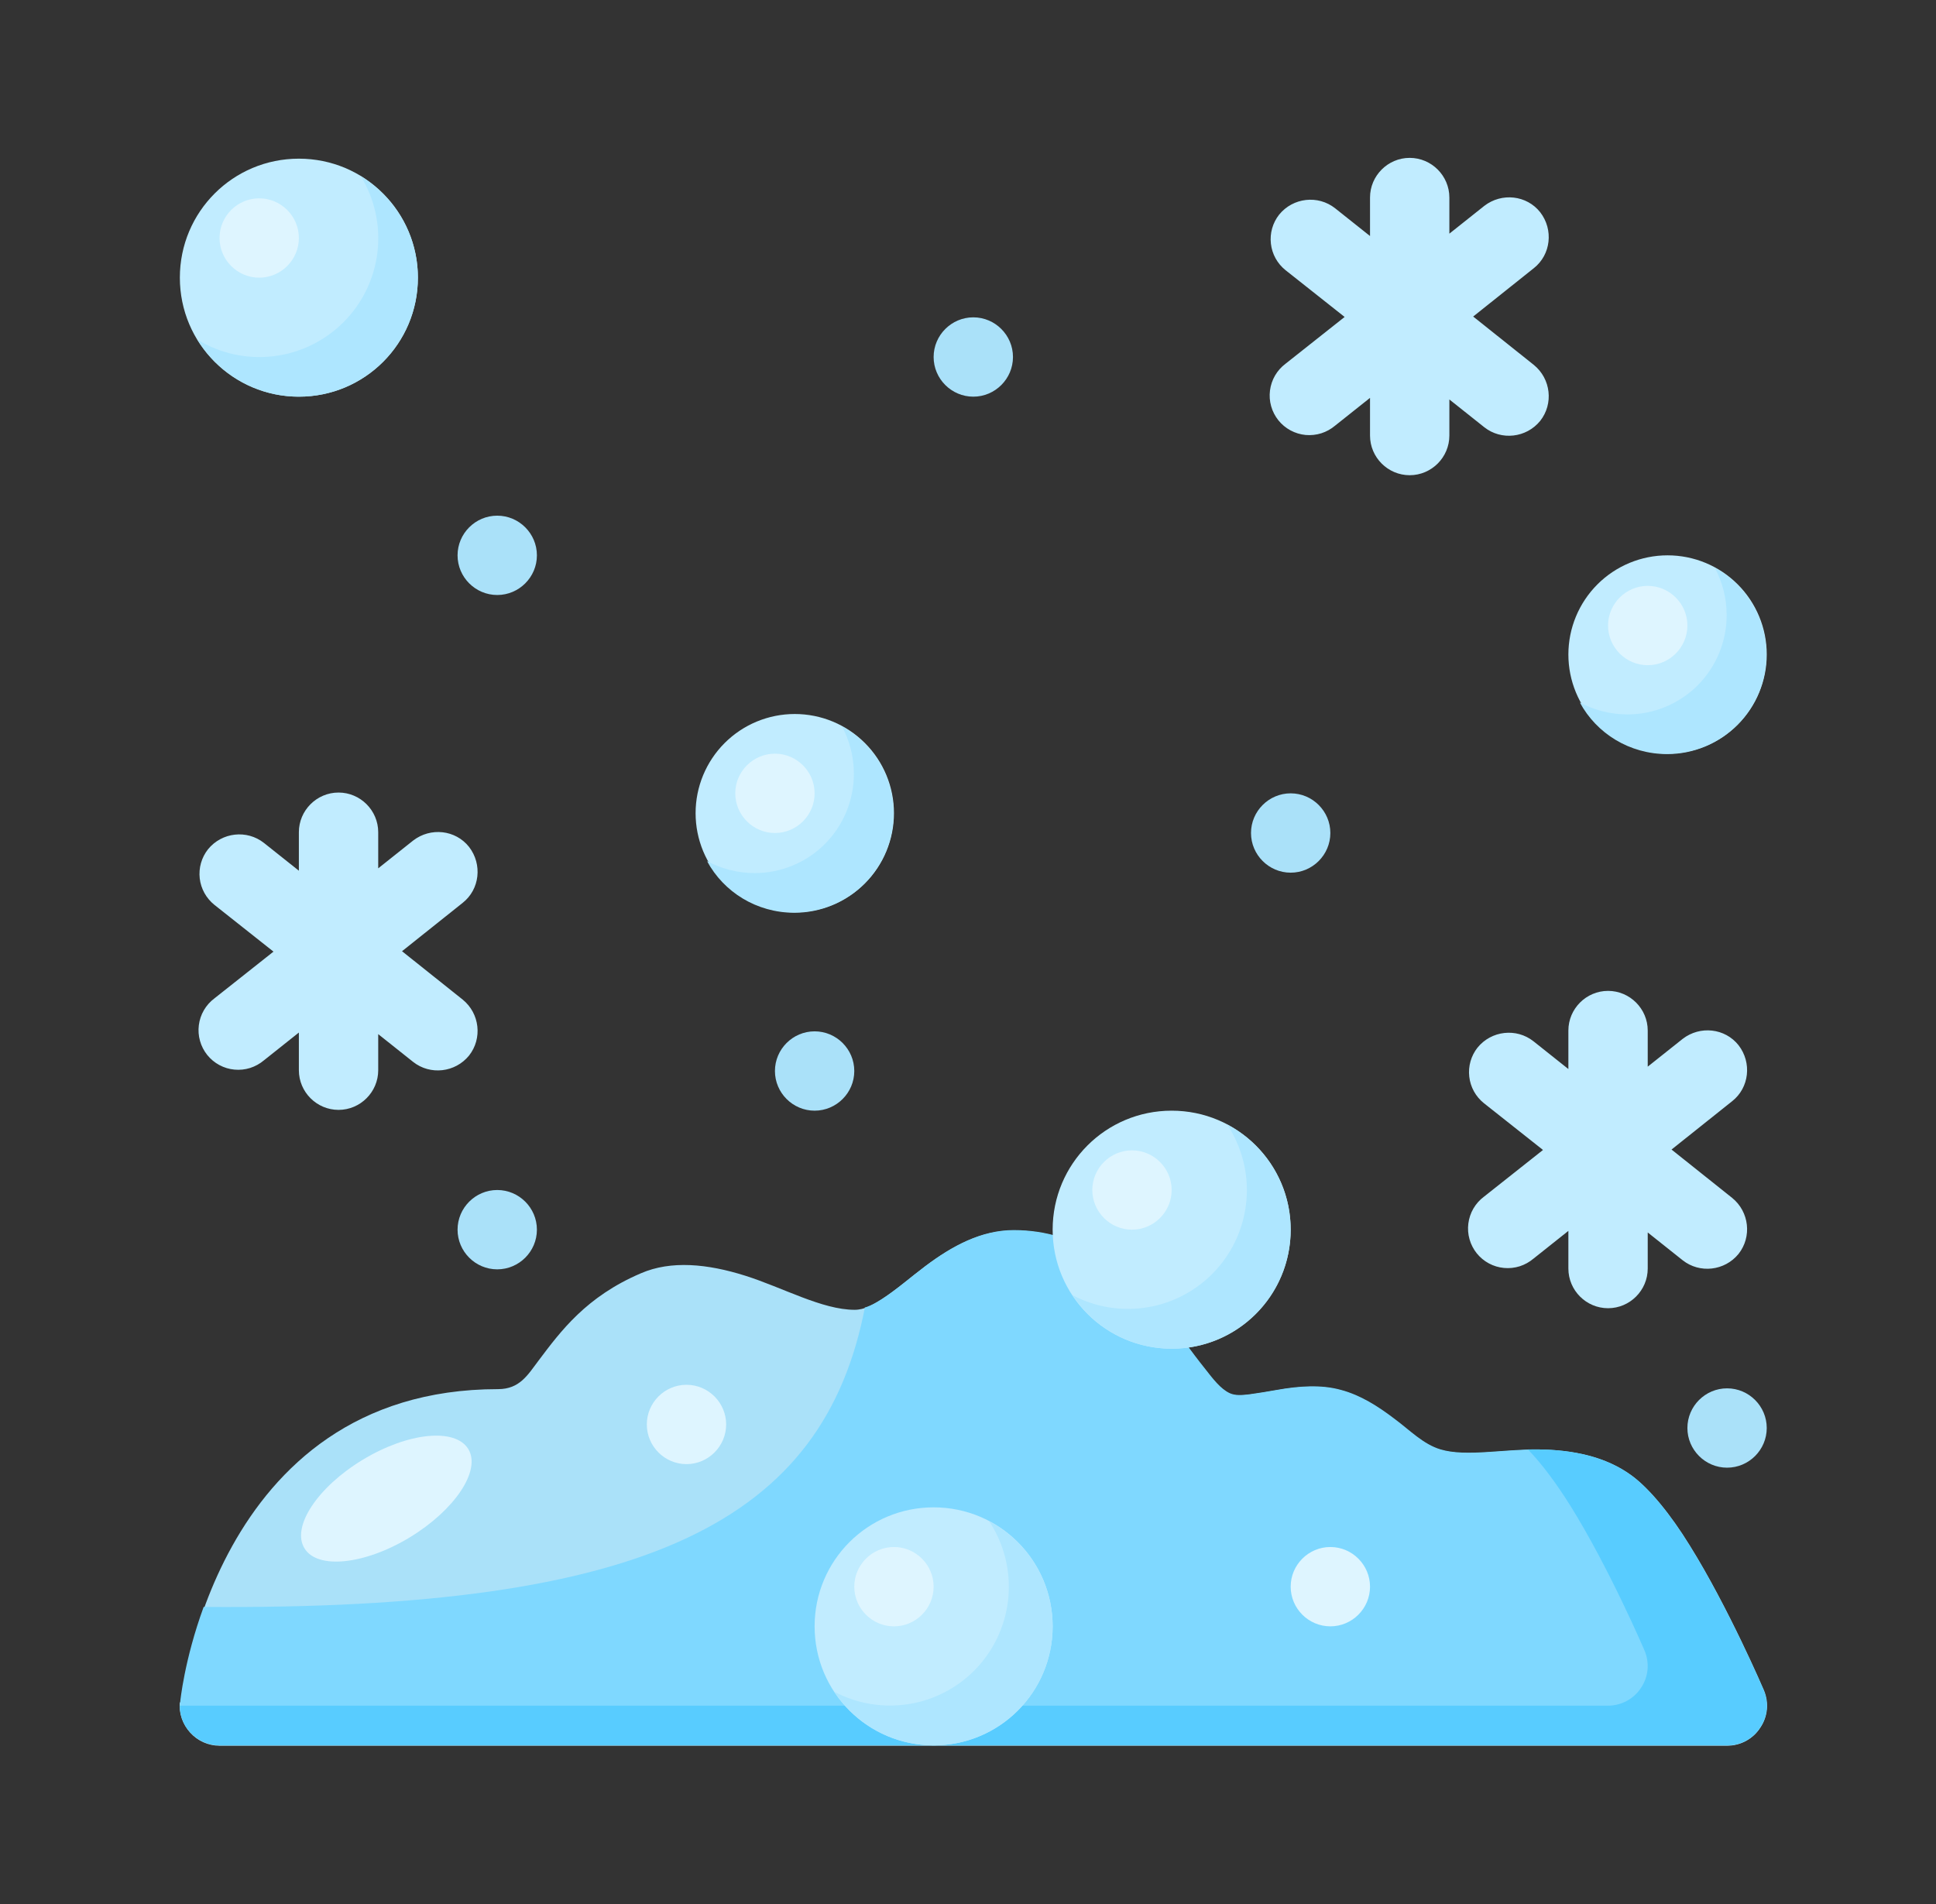 <svg width="61" height="60" viewBox="0 0 61 60" fill="none" xmlns="http://www.w3.org/2000/svg">
<rect x="0" y="0" width="61" height="60" fill="#333333" stroke="none"/>
<g clip-path="url(#clip0_11583_7747)">
<path fill-rule="evenodd" clip-rule="evenodd" d="M5.667 53.637C5.629 53.987 5.754 54.337 5.992 54.6C6.229 54.862 6.567 55.012 6.917 55.012H54.417C54.842 55.012 55.229 54.8 55.454 54.45C55.692 54.1 55.729 53.662 55.567 53.275C55.567 53.275 54.454 50.675 53.229 48.712C52.629 47.737 51.967 46.925 51.404 46.512C50.592 45.912 49.554 45.7 48.467 45.687C47.354 45.675 46.179 45.925 45.379 45.687C44.829 45.525 44.404 45.075 43.929 44.725C43.404 44.325 42.854 43.975 42.242 43.812C41.617 43.637 40.917 43.687 40.217 43.812C39.929 43.862 39.642 43.912 39.354 43.95C39.129 43.975 38.917 44 38.729 43.912C38.442 43.775 38.204 43.462 37.942 43.125C37.529 42.612 37.117 42.012 36.642 41.425C35.467 40 34.004 38.775 31.929 38.775C30.917 38.775 30.004 39.262 29.142 39.912C28.692 40.25 28.254 40.637 27.792 40.937C27.517 41.112 27.242 41.275 26.929 41.275C25.904 41.275 24.667 40.575 23.479 40.2C22.292 39.825 21.142 39.712 20.192 40.125C18.467 40.862 17.667 41.95 16.979 42.862C16.629 43.325 16.379 43.775 15.692 43.775C6.692 43.775 5.692 53.662 5.692 53.662L5.667 53.637Z" fill="#AAE1F9"/>
<path fill-rule="evenodd" clip-rule="evenodd" d="M27.254 41.188C25.954 47.913 20.479 50.75 6.417 50.638C5.804 52.313 5.679 53.625 5.679 53.625C5.642 53.975 5.767 54.325 6.004 54.588C6.242 54.85 6.579 55 6.929 55H54.429C54.854 55 55.242 54.788 55.467 54.438C55.704 54.088 55.742 53.65 55.579 53.263C55.579 53.263 54.467 50.663 53.242 48.7C52.642 47.725 51.979 46.913 51.417 46.5C50.604 45.9 49.567 45.688 48.479 45.675C47.367 45.663 46.192 45.913 45.392 45.675C44.842 45.513 44.417 45.063 43.942 44.713C43.417 44.313 42.867 43.963 42.254 43.8C41.629 43.625 40.929 43.675 40.229 43.8C39.942 43.85 39.654 43.9 39.367 43.938C39.142 43.963 38.929 43.988 38.742 43.9C38.454 43.763 38.217 43.45 37.954 43.113C37.542 42.6 37.129 42 36.654 41.413C35.479 39.988 34.017 38.763 31.942 38.763C30.929 38.763 30.017 39.25 29.154 39.9C28.704 40.238 28.267 40.625 27.804 40.925C27.629 41.038 27.454 41.138 27.267 41.2L27.254 41.188Z" fill="#7FD8FF"/>
<path fill-rule="evenodd" clip-rule="evenodd" d="M48.142 45.675C48.58 46.125 49.042 46.75 49.48 47.45C50.705 49.413 51.817 52.013 51.817 52.013C51.98 52.4 51.942 52.838 51.705 53.188C51.48 53.538 51.08 53.75 50.667 53.75H5.667C5.667 54.063 5.779 54.363 5.992 54.588C6.109 54.717 6.252 54.821 6.411 54.892C6.57 54.963 6.743 55 6.917 55H54.417C54.842 55 55.23 54.788 55.455 54.438C55.692 54.088 55.73 53.65 55.567 53.263C55.567 53.263 54.455 50.663 53.23 48.7C52.63 47.725 51.967 46.913 51.404 46.5C50.592 45.9 49.554 45.688 48.467 45.675H48.142Z" fill="#58CCFF"/>
<path fill-rule="evenodd" clip-rule="evenodd" d="M49.417 33.688L48.317 32.813C47.779 32.388 46.992 32.475 46.554 33.013C46.35 33.272 46.256 33.601 46.294 33.929C46.331 34.257 46.496 34.556 46.754 34.763L48.617 36.238L46.754 37.713C46.62 37.813 46.508 37.94 46.424 38.084C46.34 38.229 46.286 38.389 46.265 38.556C46.244 38.722 46.256 38.89 46.302 39.051C46.347 39.213 46.425 39.363 46.529 39.494C46.634 39.624 46.764 39.733 46.911 39.812C47.059 39.892 47.221 39.941 47.387 39.956C47.554 39.972 47.722 39.954 47.882 39.904C48.041 39.853 48.189 39.771 48.317 39.663L49.417 38.788V39.975C49.417 40.663 49.979 41.225 50.667 41.225C51.354 41.225 51.917 40.663 51.917 39.975V38.838L53.017 39.713C53.554 40.138 54.342 40.05 54.779 39.513C55.204 38.975 55.117 38.188 54.579 37.75L52.667 36.225L54.579 34.7C55.117 34.275 55.204 33.488 54.779 32.938C54.354 32.4 53.567 32.313 53.017 32.738L51.917 33.613V32.475C51.917 31.788 51.354 31.225 50.667 31.225C49.979 31.225 49.417 31.788 49.417 32.475V33.663V33.688ZM9.417 27.438L8.317 26.563C7.779 26.138 6.992 26.225 6.554 26.763C6.35 27.022 6.256 27.351 6.293 27.679C6.331 28.007 6.497 28.306 6.754 28.513L8.617 29.988L6.754 31.463C6.62 31.563 6.508 31.69 6.424 31.834C6.34 31.979 6.286 32.139 6.265 32.306C6.244 32.472 6.256 32.64 6.302 32.801C6.347 32.963 6.425 33.113 6.529 33.244C6.634 33.374 6.764 33.483 6.911 33.562C7.059 33.642 7.221 33.691 7.387 33.706C7.554 33.722 7.722 33.704 7.882 33.654C8.041 33.603 8.189 33.521 8.317 33.413L9.417 32.538V33.725C9.417 34.413 9.979 34.975 10.667 34.975C11.354 34.975 11.917 34.413 11.917 33.725V32.588L13.017 33.463C13.554 33.888 14.342 33.8 14.779 33.263C15.204 32.725 15.117 31.938 14.579 31.5L12.667 29.975L14.579 28.45C15.117 28.025 15.204 27.238 14.779 26.688C14.354 26.15 13.567 26.063 13.017 26.488L11.917 27.363V26.225C11.917 25.538 11.354 24.975 10.667 24.975C9.979 24.975 9.417 25.538 9.417 26.225V27.413V27.438ZM43.167 7.438L42.067 6.563C41.529 6.138 40.742 6.225 40.304 6.763C40.1 7.022 40.006 7.351 40.044 7.679C40.081 8.007 40.246 8.306 40.504 8.513L42.367 9.988L40.504 11.463C40.37 11.563 40.258 11.69 40.174 11.834C40.09 11.979 40.036 12.139 40.015 12.306C39.994 12.472 40.006 12.64 40.052 12.802C40.097 12.963 40.175 13.113 40.279 13.244C40.384 13.374 40.514 13.483 40.661 13.562C40.809 13.642 40.971 13.691 41.137 13.707C41.304 13.722 41.472 13.704 41.632 13.654C41.791 13.603 41.939 13.521 42.067 13.413L43.167 12.538V13.725C43.167 14.413 43.729 14.975 44.417 14.975C45.104 14.975 45.667 14.413 45.667 13.725V12.588L46.767 13.463C47.304 13.888 48.092 13.8 48.529 13.263C48.954 12.725 48.867 11.938 48.329 11.5L46.417 9.975L48.329 8.45C48.867 8.025 48.954 7.238 48.529 6.688C48.104 6.15 47.317 6.063 46.767 6.488L45.667 7.363V6.225C45.667 5.538 45.104 4.975 44.417 4.975C43.729 4.975 43.167 5.538 43.167 6.225V7.413V7.438Z" fill="#C1ECFF"/>
<path fill-rule="evenodd" clip-rule="evenodd" d="M15.667 37.5C16.355 37.5 16.917 38.062 16.917 38.75C16.917 39.438 16.355 40 15.667 40C14.979 40 14.417 39.438 14.417 38.75C14.417 38.062 14.979 37.5 15.667 37.5ZM30.667 10C29.98 10 29.417 10.562 29.417 11.25C29.417 11.938 29.98 12.5 30.667 12.5C31.355 12.5 31.917 11.938 31.917 11.25C31.917 10.562 31.355 10 30.667 10ZM15.667 16.25C14.979 16.25 14.417 16.812 14.417 17.5C14.417 18.188 14.979 18.75 15.667 18.75C16.355 18.75 16.917 18.188 16.917 17.5C16.917 16.812 16.355 16.25 15.667 16.25ZM40.667 25C39.98 25 39.417 25.562 39.417 26.25C39.417 26.938 39.98 27.5 40.667 27.5C41.355 27.5 41.917 26.938 41.917 26.25C41.917 25.562 41.355 25 40.667 25ZM54.417 43.75C53.73 43.75 53.167 44.312 53.167 45C53.167 45.688 53.73 46.25 54.417 46.25C55.105 46.25 55.667 45.688 55.667 45C55.667 44.312 55.105 43.75 54.417 43.75ZM25.667 32.5C24.98 32.5 24.417 33.062 24.417 33.75C24.417 34.438 24.98 35 25.667 35C26.355 35 26.917 34.438 26.917 33.75C26.917 33.062 26.355 32.5 25.667 32.5Z" fill="#AAE1F9"/>
<path fill-rule="evenodd" clip-rule="evenodd" d="M29.417 47.5C27.342 47.5 25.667 49.175 25.667 51.25C25.667 53.325 27.342 55 29.417 55C31.492 55 33.167 53.325 33.167 51.25C33.167 49.175 31.492 47.5 29.417 47.5ZM36.917 35C34.842 35 33.167 36.675 33.167 38.75C33.167 40.825 34.842 42.5 36.917 42.5C38.992 42.5 40.667 40.825 40.667 38.75C40.667 36.675 38.992 35 36.917 35ZM25.042 22.5C24.213 22.5 23.418 22.829 22.832 23.415C22.246 24.001 21.917 24.796 21.917 25.625C21.917 26.454 22.246 27.249 22.832 27.835C23.418 28.421 24.213 28.75 25.042 28.75C25.871 28.75 26.666 28.421 27.252 27.835C27.838 27.249 28.167 26.454 28.167 25.625C28.167 24.796 27.838 24.001 27.252 23.415C26.666 22.829 25.871 22.5 25.042 22.5ZM52.542 17.5C51.713 17.5 50.918 17.829 50.332 18.415C49.746 19.001 49.417 19.796 49.417 20.625C49.417 21.454 49.746 22.249 50.332 22.835C50.918 23.421 51.713 23.75 52.542 23.75C53.371 23.75 54.166 23.421 54.752 22.835C55.338 22.249 55.667 21.454 55.667 20.625C55.667 19.796 55.338 19.001 54.752 18.415C54.166 17.829 53.371 17.5 52.542 17.5ZM9.417 5C7.342 5 5.667 6.675 5.667 8.75C5.667 10.825 7.342 12.5 9.417 12.5C11.492 12.5 13.167 10.825 13.167 8.75C13.167 6.675 11.492 5 9.417 5Z" fill="#C1ECFF"/>
<path fill-rule="evenodd" clip-rule="evenodd" d="M31.167 47.938C31.625 48.632 31.84 49.459 31.776 50.288C31.712 51.117 31.375 51.902 30.816 52.518C30.257 53.134 29.509 53.547 28.69 53.69C27.871 53.834 27.027 53.702 26.292 53.313C26.735 53.987 27.383 54.5 28.141 54.776C28.899 55.051 29.726 55.075 30.498 54.844C31.27 54.612 31.947 54.137 32.428 53.49C32.909 52.842 33.168 52.057 33.167 51.25C33.167 49.813 32.354 48.563 31.167 47.938ZM38.667 35.438C39.125 36.132 39.34 36.959 39.276 37.788C39.212 38.617 38.875 39.402 38.316 40.018C37.757 40.634 37.009 41.047 36.19 41.19C35.371 41.334 34.527 41.202 33.792 40.813C34.235 41.487 34.883 42 35.641 42.276C36.399 42.551 37.225 42.575 37.998 42.344C38.77 42.112 39.447 41.637 39.928 40.989C40.409 40.342 40.668 39.557 40.667 38.75C40.667 37.313 39.854 36.063 38.667 35.438ZM26.529 22.888C26.767 23.338 26.904 23.838 26.904 24.388C26.904 25.217 26.575 26.011 25.989 26.598C25.403 27.184 24.608 27.513 23.779 27.513C23.242 27.513 22.729 27.375 22.279 27.138C22.804 28.113 23.842 28.763 25.029 28.763C25.858 28.763 26.653 28.434 27.239 27.848C27.825 27.261 28.154 26.467 28.154 25.638C28.154 24.45 27.492 23.425 26.529 22.888ZM54.029 17.888C54.267 18.338 54.404 18.838 54.404 19.388C54.404 20.217 54.075 21.011 53.489 21.598C52.903 22.184 52.108 22.513 51.279 22.513C50.742 22.513 50.229 22.375 49.779 22.138C50.304 23.113 51.342 23.763 52.529 23.763C53.358 23.763 54.153 23.434 54.739 22.848C55.325 22.261 55.654 21.467 55.654 20.638C55.654 19.45 54.992 18.425 54.029 17.888ZM11.367 5.55C11.806 6.268 11.992 7.112 11.893 7.947C11.794 8.783 11.417 9.561 10.822 10.155C10.227 10.75 9.449 11.127 8.614 11.226C7.778 11.325 6.934 11.14 6.217 10.7C6.879 11.775 8.067 12.5 9.417 12.5C11.492 12.5 13.167 10.825 13.167 8.75C13.167 7.4 12.442 6.213 11.367 5.55Z" fill="#AEE6FF"/>
<path fill-rule="evenodd" clip-rule="evenodd" d="M14.755 45.663C15.167 46.337 14.329 47.587 12.905 48.45C11.479 49.312 9.992 49.462 9.592 48.788C9.179 48.112 10.005 46.862 11.43 46C12.854 45.138 14.342 44.987 14.755 45.663ZM41.917 48.75C41.23 48.75 40.667 49.312 40.667 50C40.667 50.688 41.23 51.25 41.917 51.25C42.605 51.25 43.167 50.688 43.167 50C43.167 49.312 42.605 48.75 41.917 48.75ZM21.63 43.638C22.317 43.638 22.88 44.2 22.88 44.888C22.88 45.575 22.317 46.138 21.63 46.138C20.942 46.138 20.38 45.575 20.38 44.888C20.38 44.2 20.942 43.638 21.63 43.638ZM8.167 6.25C7.479 6.25 6.917 6.812 6.917 7.5C6.917 8.188 7.479 8.75 8.167 8.75C8.854 8.75 9.417 8.188 9.417 7.5C9.417 6.812 8.854 6.25 8.167 6.25ZM24.417 23.75C25.105 23.75 25.667 24.312 25.667 25C25.667 25.688 25.105 26.25 24.417 26.25C23.73 26.25 23.167 25.688 23.167 25C23.167 24.312 23.73 23.75 24.417 23.75ZM51.917 18.462C52.605 18.462 53.167 19.025 53.167 19.712C53.167 20.4 52.605 20.962 51.917 20.962C51.23 20.962 50.667 20.4 50.667 19.712C50.667 19.025 51.23 18.462 51.917 18.462ZM35.667 36.25C36.355 36.25 36.917 36.812 36.917 37.5C36.917 38.188 36.355 38.75 35.667 38.75C34.98 38.75 34.417 38.188 34.417 37.5C34.417 36.812 34.98 36.25 35.667 36.25ZM28.167 48.75C28.855 48.75 29.417 49.312 29.417 50C29.417 50.688 28.855 51.25 28.167 51.25C27.48 51.25 26.917 50.688 26.917 50C26.917 49.312 27.48 48.75 28.167 48.75Z" fill="#DEF5FF"/>
</g>
<defs>
<clipPath id="clip0_11583_7747">
<rect width="60" height="60" fill="white" transform="translate(0.667)"/>
</clipPath>
</defs>
</svg>
